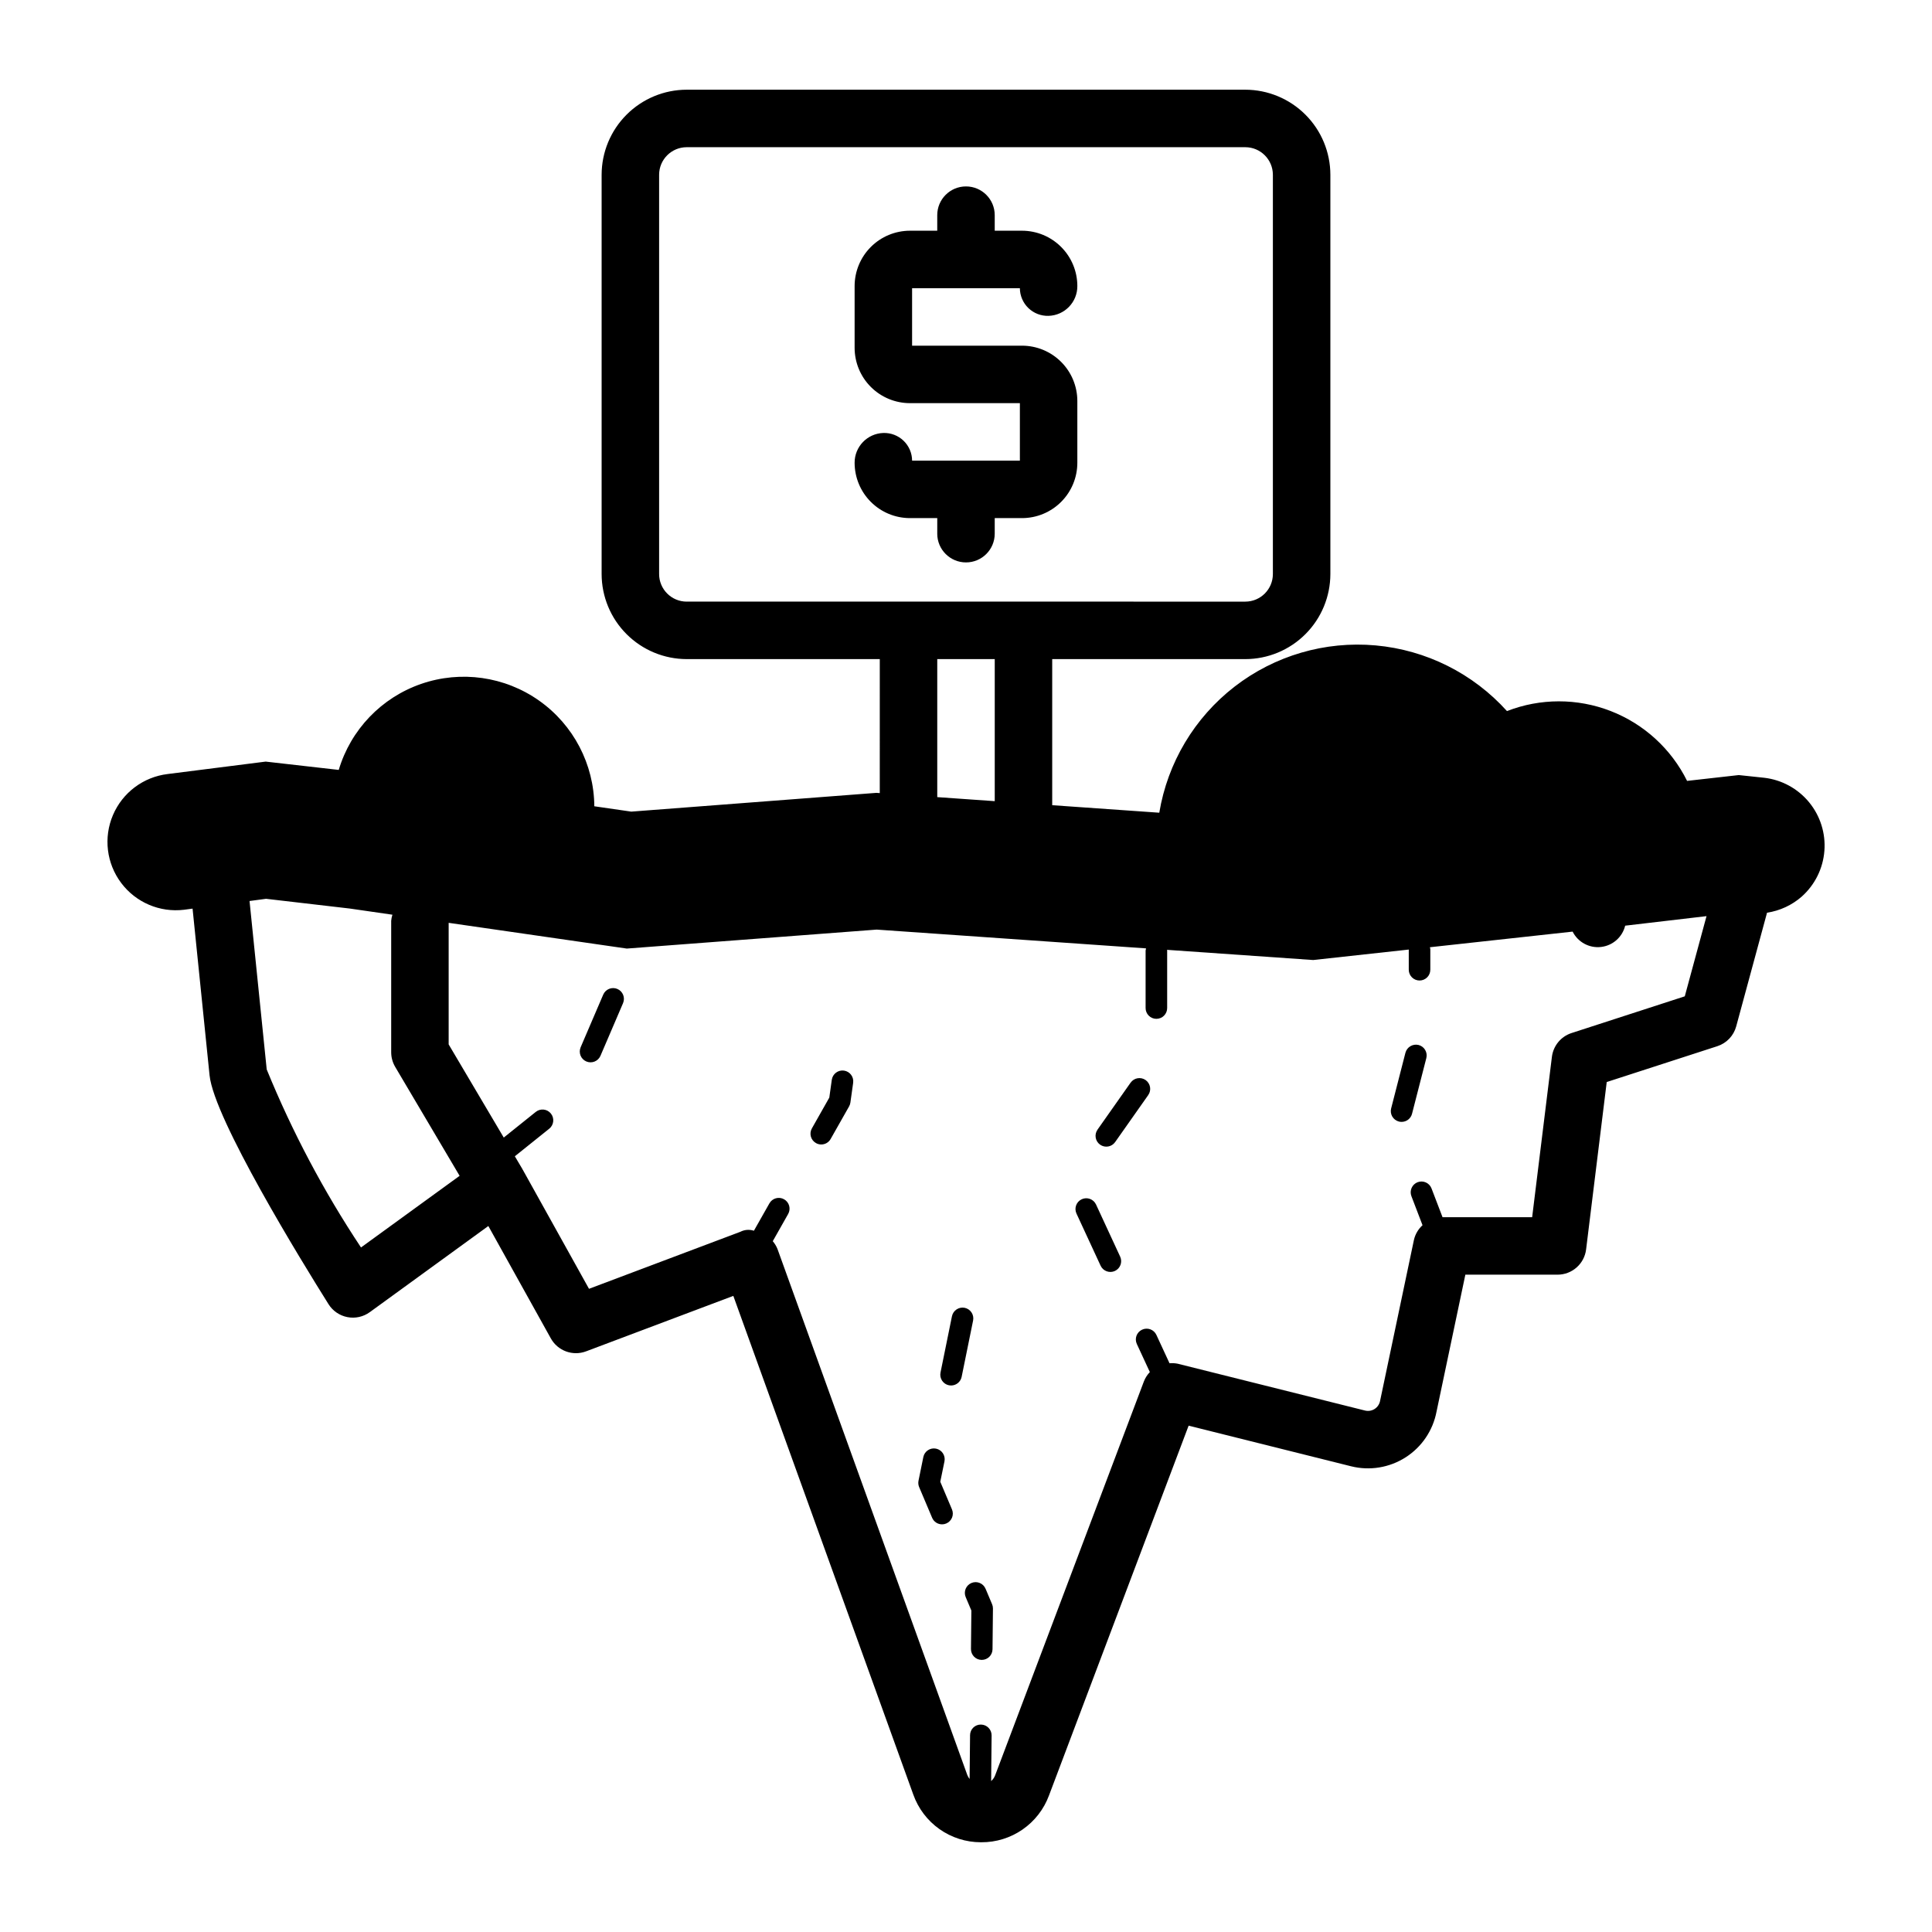 <?xml version="1.0" encoding="UTF-8"?>
<!-- Uploaded to: ICON Repo, www.iconrepo.com, Generator: ICON Repo Mixer Tools -->
<svg fill="#000000" width="800px" height="800px" version="1.1" viewBox="144 144 512 512" xmlns="http://www.w3.org/2000/svg">
 <path d="m440.86 477.03c0.656 1.43 0.031 3.121-1.395 3.785-1.43 0.66-3.121 0.043-3.789-1.383l-6.398-13.824c-0.664-1.43-0.043-3.129 1.391-3.793 1.43-0.664 3.129-0.039 3.793 1.391zm2.758-46.113-8.77 12.453 0.004 0.004c-0.438 0.621-0.609 1.387-0.48 2.133s0.551 1.41 1.172 1.848c1.289 0.906 3.07 0.598 3.977-0.691l8.77-12.453v-0.004c0.91-1.289 0.598-3.07-0.691-3.981-1.289-0.906-3.07-0.598-3.977 0.695zm-75.961-3.203 0.004 0.004c-1.562-0.215-3.004 0.875-3.227 2.434l-0.66 4.727-4.617 8.156h0.004c-0.375 0.66-0.473 1.441-0.27 2.168 0.203 0.73 0.688 1.352 1.348 1.723 0.426 0.246 0.91 0.371 1.402 0.371 1.027 0.004 1.98-0.551 2.484-1.449l4.887-8.629c0.18-0.312 0.297-0.656 0.348-1.012l0.738-5.266h-0.004c0.219-1.562-0.871-3.004-2.434-3.223zm25.527 108.97 1.109-5.41c0.312-1.547-0.688-3.055-2.234-3.371-1.547-0.312-3.055 0.684-3.367 2.231l-1.281 6.281c-0.113 0.566-0.055 1.152 0.172 1.684l3.438 8.125c0.445 1.059 1.48 1.742 2.629 1.742 0.383 0.004 0.762-0.074 1.113-0.227 0.695-0.293 1.25-0.852 1.535-1.555s0.277-1.488-0.02-2.184zm6.461-46.105 0.004 0.004c-1.547-0.305-3.047 0.691-3.371 2.231l-3.035 14.93c-0.312 1.547 0.688 3.055 2.231 3.371 0.191 0.035 0.383 0.055 0.574 0.055 1.355-0.004 2.523-0.957 2.797-2.289l3.035-14.93v0.004c0.312-1.547-0.688-3.055-2.231-3.371zm5.539 74.457v0.004c-0.293-0.699-0.852-1.258-1.555-1.543-0.703-0.289-1.492-0.285-2.191 0.012-0.703 0.297-1.254 0.859-1.539 1.562-0.281 0.707-0.273 1.496 0.027 2.195l1.496 3.543-0.105 10.199v-0.004c-0.016 1.578 1.25 2.871 2.824 2.887h0.031c1.566 0 2.84-1.258 2.856-2.824l0.113-10.793c0.004-0.395-0.074-0.781-0.227-1.141zm216.29-183.43 0.004 0.004c-2.598 2.269-5.785 3.75-9.195 4.266l-8.172 30.129c-0.672 2.481-2.555 4.457-5.004 5.25l-29.309 9.496-5.465 44.363c-0.469 3.816-3.711 6.684-7.559 6.688h-24.441l-7.641 36.312v-0.004c-0.953 4.996-3.922 9.375-8.207 12.113-4.285 2.734-9.508 3.59-14.441 2.356l-43.047-10.762-37.008 98.008c-1.355 3.656-3.805 6.805-7.012 9.023-3.207 2.219-7.016 3.394-10.914 3.371h-0.148c-3.926-0.004-7.75-1.223-10.953-3.488-3.203-2.266-5.625-5.469-6.938-9.168l-47.688-132.14-39.016 14.695c-3.535 1.332-7.508-0.125-9.344-3.426l-16.562-29.785-31.422 22.832v-0.004c-1.707 1.242-3.852 1.719-5.922 1.316-2.074-0.398-3.887-1.641-5.008-3.426-7.098-11.312-30.348-49.113-31.527-60.656l-4.504-44.176-2.254 0.301c-6.426 0.781-12.777-1.926-16.664-7.102-3.891-5.176-4.719-12.031-2.184-17.984 2.539-5.953 8.059-10.102 14.484-10.879l25.996-3.297 19.359 2.203c3.188-10.676 11.32-19.16 21.848-22.797 10.527-3.637 22.164-1.984 31.262 4.445s14.539 16.848 14.621 27.988l9.793 1.418 64.957-4.973 0.898 0.062 0.004-35.508h-51.168c-5.977-0.008-11.707-2.387-15.934-6.613-4.231-4.227-6.606-9.957-6.613-15.938v-105.8c0.008-5.977 2.383-11.707 6.613-15.934 4.227-4.227 9.957-6.606 15.934-6.613h148.03c5.977 0.008 11.707 2.387 15.934 6.613 4.231 4.227 6.606 9.957 6.613 15.934v105.8c-0.008 5.981-2.383 11.711-6.613 15.938-4.227 4.227-9.957 6.606-15.934 6.613h-51.168v38.715l28.375 1.992c2.203-13.258 9.332-25.195 19.961-33.418 10.633-8.223 23.977-12.125 37.363-10.922s25.824 7.422 34.82 17.406c8.828-3.438 18.625-3.445 27.457-0.023 8.836 3.426 16.066 10.035 20.273 18.523l13.695-1.543 6.75 0.715c4.644 0.543 8.902 2.863 11.875 6.477 2.973 3.613 4.43 8.234 4.066 12.898-0.359 4.664-2.516 9.008-6.008 12.117zm-295.49-78.172 148.03 0.004c4.039-0.004 7.309-3.277 7.312-7.316v-105.8c-0.004-4.035-3.273-7.309-7.312-7.312h-148.03c-4.039 0.004-7.312 3.277-7.312 7.312v105.8c0 4.039 3.273 7.312 7.312 7.316zm66.398 51.812 15.234 1.07v-37.645h-15.234zm-126.58 100.36-17.074-28.871c-0.691-1.172-1.059-2.512-1.059-3.879v-34.836c0.047-0.547 0.156-1.09 0.324-1.613l-11.328-1.637-22.156-2.578-4.379 0.586 4.551 44.641 0.004 0.004c6.746 16.512 15.113 32.312 24.984 47.168zm324.68-47.57 5.762-21.25-21.555 2.527v-0.004c-0.742 3.043-3.301 5.297-6.414 5.648-3.109 0.355-6.109-1.273-7.512-4.07l-37.824 4.141c0.055 0.18 0.094 0.363 0.109 0.551v5.391c0.004 0.762-0.293 1.492-0.828 2.031-0.539 0.539-1.266 0.844-2.027 0.844-0.758 0-1.488-0.305-2.023-0.844-0.535-0.539-0.836-1.27-0.832-2.031v-5.328l-25.328 2.773-38.734-2.699c0.004 0.062 0.035 0.117 0.035 0.184v15.234-0.004c0.004 0.762-0.297 1.492-0.832 2.031-0.535 0.539-1.266 0.84-2.027 0.84-0.758 0-1.488-0.301-2.023-0.84-0.535-0.539-0.836-1.27-0.832-2.031v-15.23c0.02-0.195 0.059-0.387 0.117-0.57l-71.379-4.977-66.227 5.027-47.207-6.82v32.215l14.602 24.691 8.484-6.801c1.23-0.988 3.027-0.789 4.012 0.441s0.789 3.027-0.441 4.012l-9.117 7.309 2.004 3.387 0.035 0.105 0.062 0.074 17.551 31.555 40.094-15.105c1.113-0.574 2.414-0.676 3.606-0.285l4.102-7.246c0.371-0.664 0.988-1.148 1.719-1.355 0.734-0.203 1.516-0.109 2.176 0.266 0.66 0.375 1.148 0.996 1.348 1.727 0.203 0.734 0.102 1.516-0.273 2.176l-4.074 7.199h-0.004c0.527 0.617 0.949 1.312 1.25 2.062l50.309 139.41c0.152 0.379 0.355 0.734 0.609 1.051l0.121-11.594c0-0.762 0.305-1.488 0.848-2.019s1.277-0.82 2.039-0.805c1.578 0.016 2.84 1.309 2.824 2.883l-0.125 12.086c0.48-0.418 0.852-0.949 1.07-1.547l39.406-104.35c0.359-0.926 0.895-1.773 1.582-2.488l-3.449-7.445c-0.664-1.434-0.039-3.129 1.391-3.793 1.434-0.664 3.133-0.043 3.793 1.391l3.477 7.508c0.73-0.062 1.465-0.02 2.18 0.125l49.625 12.406h0.004c0.875 0.219 1.805 0.066 2.562-0.426 0.758-0.492 1.277-1.277 1.438-2.164l8.957-42.594c0.336-1.516 1.137-2.887 2.285-3.93l-2.949-7.703c-0.27-0.707-0.25-1.492 0.059-2.184 0.309-0.695 0.879-1.234 1.586-1.508 1.473-0.562 3.125 0.172 3.688 1.645l2.922 7.633h23.746l5.234-42.496c0.363-2.941 2.394-5.402 5.215-6.316zm-70.547 12.898v-0.004c-1.527-0.371-3.07 0.539-3.481 2.059l-3.789 14.758v-0.004c-0.391 1.531 0.531 3.086 2.059 3.481 0.234 0.059 0.473 0.086 0.715 0.086 1.301 0 2.438-0.883 2.762-2.144l3.789-14.758c0.391-1.527-0.527-3.082-2.055-3.477zm-212.32-14.848c-0.695-0.301-1.484-0.312-2.188-0.031-0.703 0.281-1.266 0.832-1.566 1.527l-6.004 14 0.004 0.004c-0.594 1.441 0.082 3.094 1.516 3.711 1.434 0.613 3.098-0.035 3.734-1.457l6.004-14v-0.004c0.617-1.449-0.051-3.129-1.5-3.75zm106.66-185.71c0.012 1.988 0.828 3.891 2.262 5.273 1.434 1.379 3.363 2.121 5.356 2.055 4.262-0.137 7.637-3.641 7.613-7.906-0.004-3.883-1.547-7.609-4.297-10.355-2.746-2.75-6.473-4.293-10.359-4.301h-7.238v-4.125c0-4.203-3.41-7.613-7.617-7.613s-7.617 3.41-7.617 7.613v4.125h-7.242 0.004c-3.887 0.008-7.613 1.551-10.359 4.301-2.75 2.746-4.293 6.473-4.301 10.355v16.387c0.008 3.887 1.551 7.613 4.301 10.359 2.746 2.746 6.473 4.293 10.359 4.297h29.137v15.234h-28.562c-0.012-1.992-0.828-3.894-2.262-5.273-1.434-1.379-3.363-2.121-5.356-2.059-4.262 0.137-7.637 3.644-7.617 7.906 0.008 3.887 1.551 7.613 4.301 10.359 2.746 2.75 6.473 4.293 10.359 4.297h7.242v4.125h-0.004c0 4.207 3.41 7.617 7.617 7.617s7.617-3.41 7.617-7.617v-4.125h7.242-0.004c3.887-0.004 7.613-1.547 10.359-4.297 2.75-2.746 4.293-6.473 4.297-10.359v-16.383c-0.004-3.887-1.547-7.613-4.297-10.359-2.746-2.75-6.473-4.293-10.359-4.297h-29.137v-15.234z"/>
</svg>